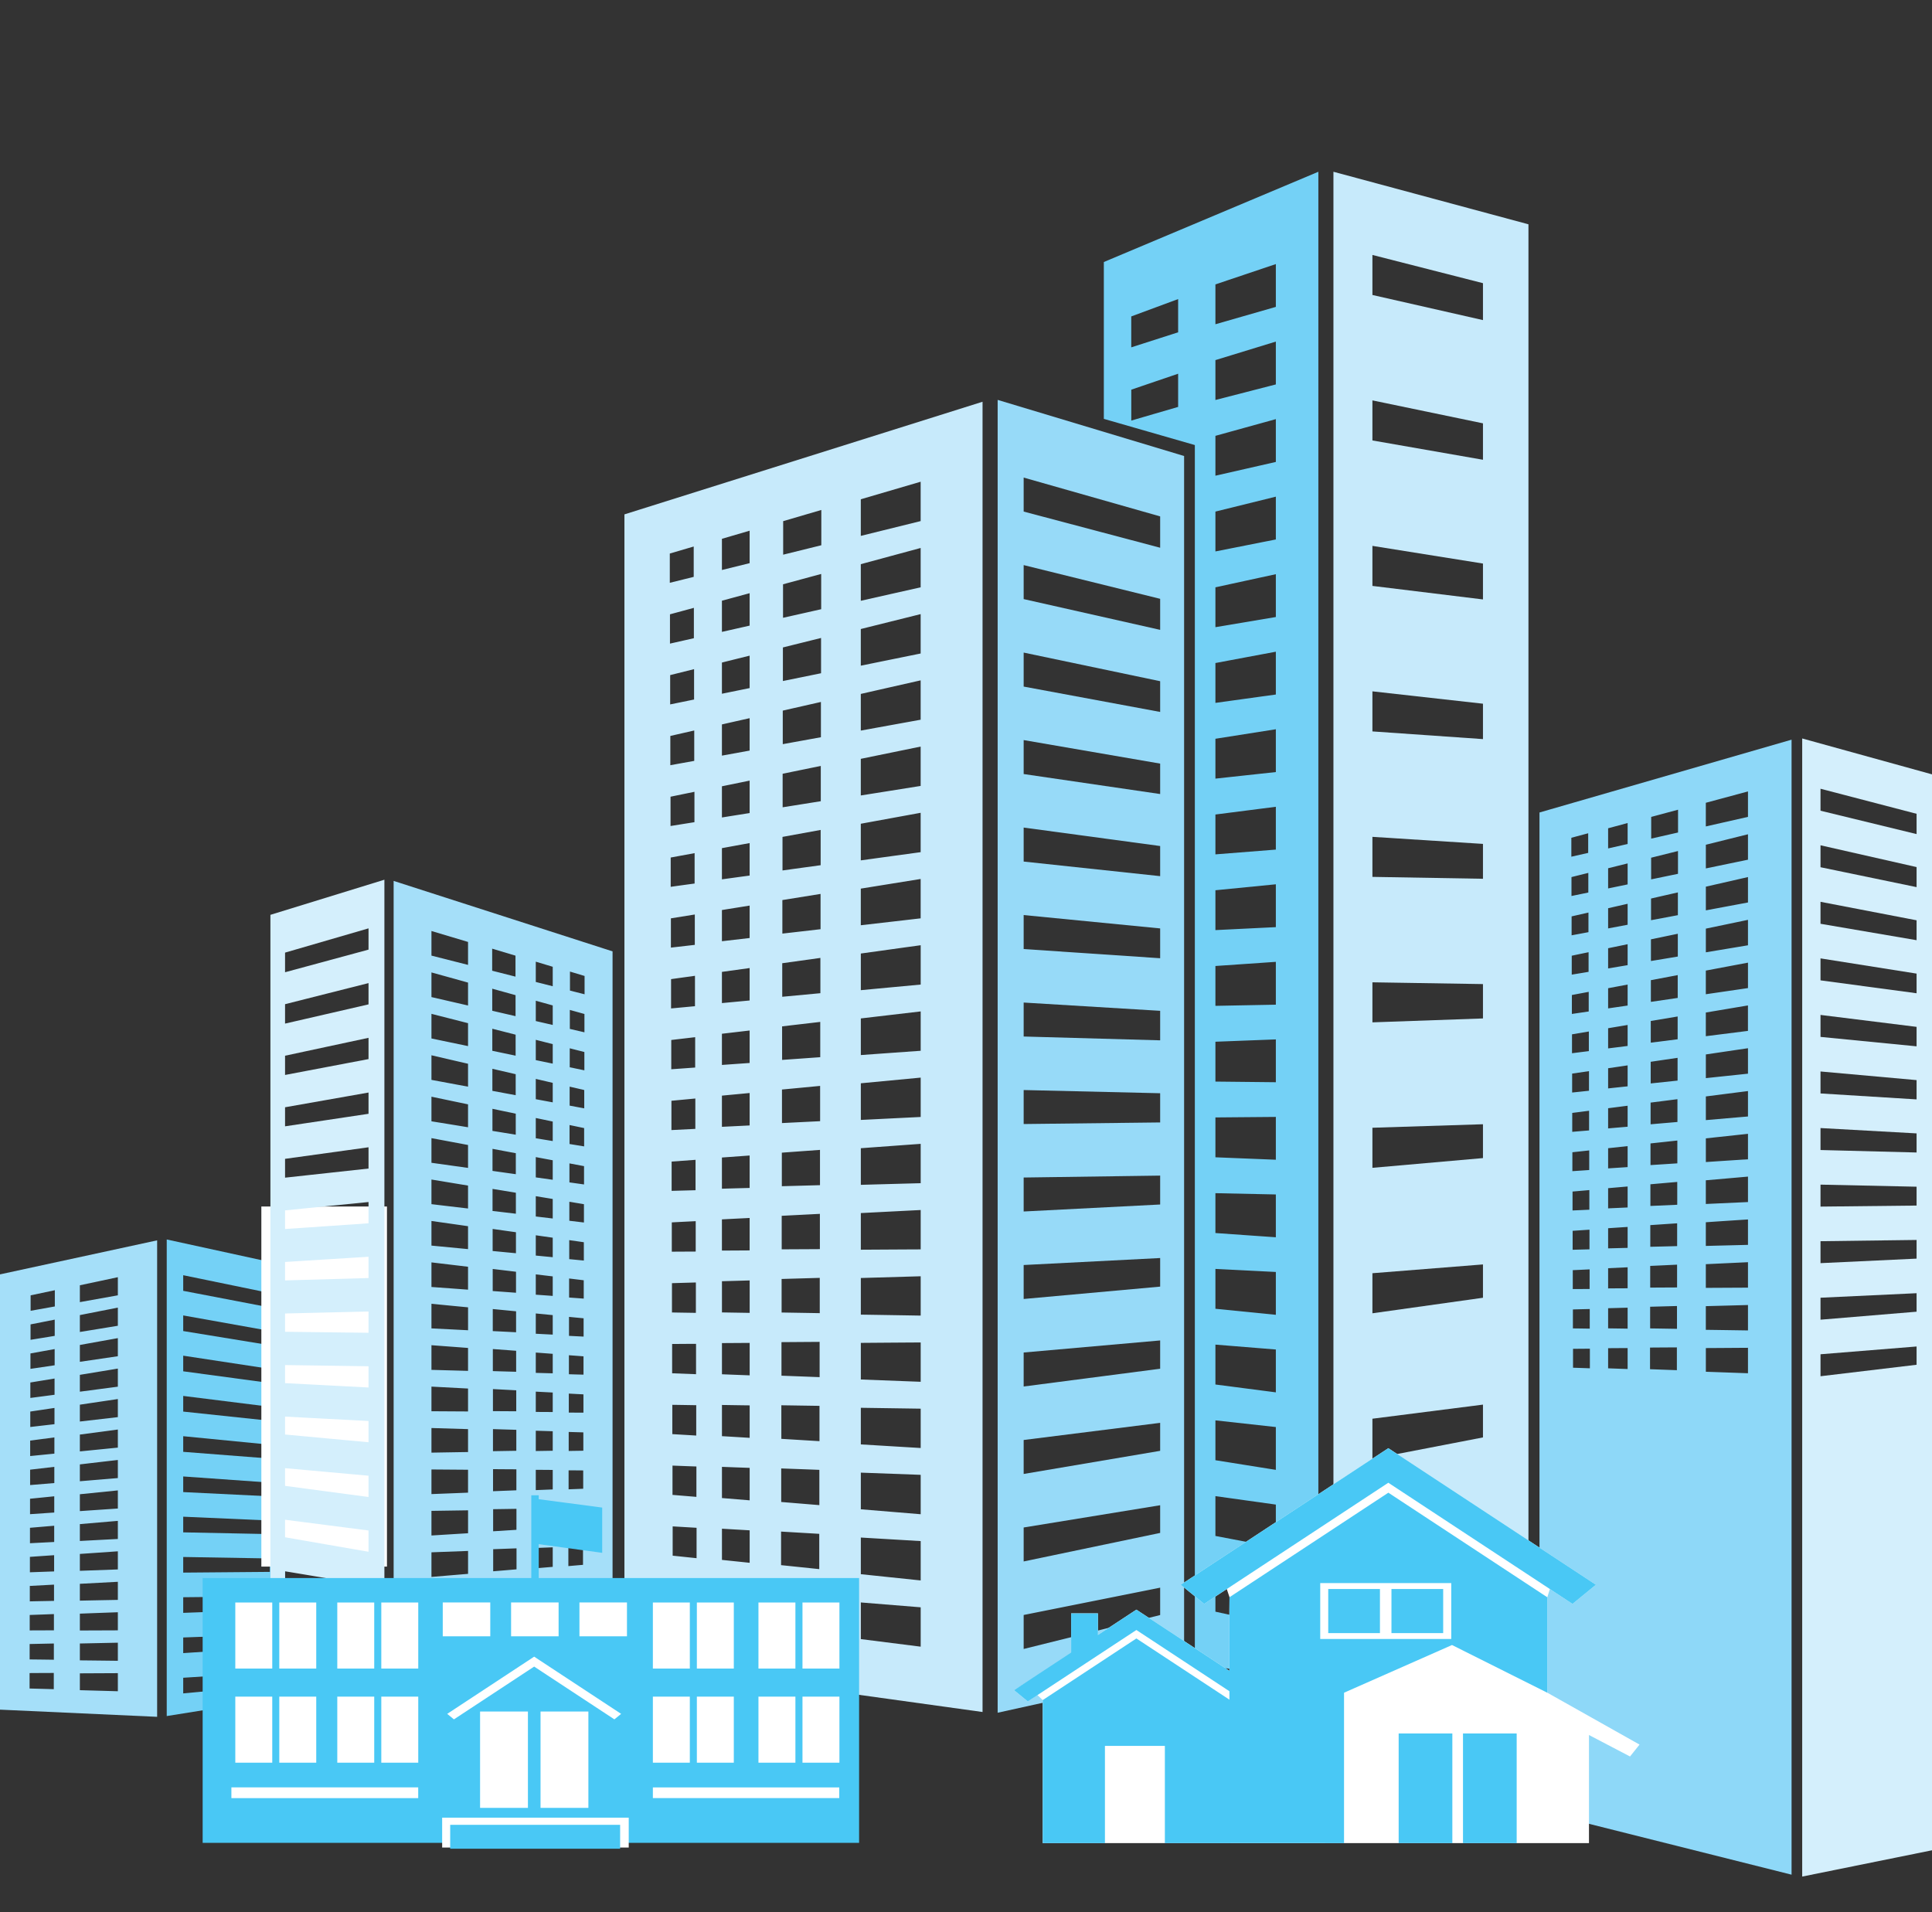 <svg width="390" height="386" fill="none" xmlns="http://www.w3.org/2000/svg"><rect width="100%" height="100%" fill="#333333" stroke="none"/><g clip-path="url(#a)"><path fill-rule="evenodd" clip-rule="evenodd" d="M33.658 250.191v96.202l23.884-3.819v-87.172l-23.884-5.211Zm20.814 89.974c-5.83.549-11.659 1.103-17.488 1.651v-3.154c5.83-.375 11.659-.751 17.488-1.121v2.624Zm0-7.625-17.488 1.145v-3.153c5.83-.222 11.659-.432 17.488-.647v2.655Zm0-7.626-17.488.647v-3.154c5.83-.062 11.659-.117 17.488-.179v2.686Zm0-7.626-17.488.148v-3.154l17.488.296v2.71Zm0-7.625-17.488-.352v-3.16c5.83.259 11.659.512 17.488.77v2.742Zm0-7.626c-5.83-.284-11.659-.567-17.488-.856v-3.154l17.488 1.238v2.772Zm0-7.626c-5.83-.45-11.659-.905-17.488-1.355v-3.154c5.83.573 11.659 1.14 17.488 1.713v2.796Zm0-7.626c-5.83-.616-11.659-1.238-17.488-1.854v-3.16c5.83.727 11.659 1.46 17.488 2.187v2.827Zm0-7.625c-5.83-.783-11.659-1.571-17.488-2.359v-3.154l17.488 2.661v2.852Zm0-7.626c-5.83-.949-11.659-1.903-17.488-2.858v-3.154c5.83 1.047 11.659 2.082 17.488 3.129v2.883Zm0-7.62-17.488-3.357v-3.153l17.488 3.603v2.914-.007Z" fill="#74D1F6"/><path fill-rule="evenodd" clip-rule="evenodd" d="m0 345.099 31.72 1.448v-96.178L0 257.237v87.862Zm23.79-3.714c-2.552-.074-5.11-.142-7.668-.216v-3.4l7.668-.037v3.653Zm0-6.147a3267.2 3267.2 0 0 0-7.668-.087v-3.406c2.558-.055 5.116-.105 7.668-.16v3.653Zm0-6.148c-2.558.013-5.116.019-7.668.031v-3.4c2.558-.099 5.11-.191 7.668-.283v3.658-.006Zm0-6.147c-2.558.049-5.116.098-7.668.154v-3.4l7.668-.407v3.653Zm0-6.147-7.668.277v-3.407c2.558-.172 5.11-.351 7.668-.529v3.659Zm0-6.148c-2.552.13-5.11.265-7.668.401v-3.401a3962.6 3962.6 0 0 1 7.668-.653v3.653Zm0-6.147c-2.558.172-5.11.345-7.668.523v-3.406l7.668-.776v3.659Zm-7.668-11.531v-3.4l7.668-1.017v3.653c-2.552.253-5.11.511-7.668.764Zm7.668 5.383c-2.552.216-5.11.425-7.668.641v-3.4c2.558-.302 5.11-.604 7.668-.893v3.652Zm0-12.301-7.668.887v-3.4c2.558-.382 5.11-.757 7.668-1.139v3.652Zm0-6.147c-2.558.339-5.11.672-7.668 1.01v-3.4c2.558-.419 5.11-.838 7.668-1.263v3.653Zm0-6.147-7.668 1.127v-3.4c2.552-.462 5.11-.918 7.668-1.38v3.653Zm0-6.148c-2.552.419-5.11.838-7.668 1.251v-3.407c2.552-.505 5.11-1.004 7.668-1.509v3.665Zm-7.668-8.174 7.668-1.632v3.659l-7.668 1.374v-3.401Zm-9.942 2.033 4.887-1.035v3.277l-4.887.875v-3.117Zm-.014 5.864c1.63-.32 3.258-.64 4.88-.961v3.277c-1.622.271-3.257.53-4.88.795v-3.111Zm-.02 5.864c1.629-.295 3.258-.591 4.887-.881v3.271l-4.887.721v-3.111Zm-.02 5.864c1.629-.265 3.265-.536 4.887-.801v3.277c-1.63.216-3.258.432-4.887.641v-3.117Zm-.014 5.864c1.63-.24 3.258-.486 4.887-.727v3.277c-1.629.191-3.258.376-4.887.567v-3.117Zm-.02 5.864 4.887-.646v3.277c-1.629.16-3.258.326-4.887.486v-3.117Zm-.013 5.87 4.887-.572v3.27l-4.887.407v-3.111.006Zm-.014 5.865c1.63-.161 3.258-.327 4.887-.493v3.277l-4.887.332v-3.116Zm-.013 5.864c1.629-.136 3.258-.278 4.887-.413v3.277c-1.63.086-3.258.166-4.887.252v-3.116Zm-.014 5.87c1.63-.117 3.258-.228 4.887-.339v3.277c-1.629.055-3.258.117-4.887.172v-3.11Zm-.02 5.864 4.887-.259v3.277c-1.629.037-3.258.062-4.887.099v-3.117Zm-.02 5.864c1.629-.056 3.258-.117 4.887-.179v3.277l-4.887.019v-3.117Zm-.014 5.864c1.63-.037 3.259-.068 4.888-.105v3.277c-1.63-.025-3.259-.043-4.888-.062v-3.116.006Zm-.013 5.864c1.629-.012 3.258-.019 4.887-.025v3.277c-1.629-.049-3.258-.092-4.887-.135v-3.117Z" fill="#A5DFF9"/><path d="M78.114 243.538H52.756v72.685h25.358v-72.685Z" fill="#fff"/><path fill-rule="evenodd" clip-rule="evenodd" d="M269.171 34.67v315.08l39.367-19.027V45.276L269.171 34.67Zm30.185 283.672-22.315 5.482v-8.082l22.315-3.911v6.517-.006Zm0-28.193c-7.439 1.435-14.877 2.876-22.315 4.311v-8.087l22.315-2.846v6.622Zm0-28.193c-7.439 1.047-14.877 2.094-22.315 3.135v-8.088l22.315-1.774v6.727Zm0-28.193c-7.439.659-14.877 1.312-22.315 1.965v-8.088c7.438-.234 14.876-.474 22.315-.708v6.831Zm0-28.187c-7.439.259-14.877.524-22.315.789v-8.082c7.438.117 14.876.24 22.315.357v6.936Zm0-28.193c-7.439-.123-14.877-.252-22.315-.382v-8.081l22.315 1.423v7.04Zm0-28.193-22.315-1.552v-8.088l22.315 2.495v7.145Zm0-28.193c-7.439-.905-14.877-1.817-22.315-2.728v-8.082l22.315 3.567v7.249-.006Zm0-28.193-22.315-3.899v-8.087c7.438 1.546 14.876 3.086 22.315 4.632v7.354Zm0-28.192-22.315-5.07v-8.081l22.315 5.697v7.454Z" fill="#C7EAFB"/><path fill-rule="evenodd" clip-rule="evenodd" d="m222.824 84.55 18.371 5.285V336.15l24.934 2.44V34.669l-43.305 18.22V84.55Zm34.722 227.798a4357.41 4357.41 0 0 1-12.198-2.31V302c4.066.567 8.132 1.139 12.198 1.706v8.642Zm0-15.652c-4.066-.646-8.132-1.299-12.198-1.946v-8.045l12.198 1.349v8.642Zm0-15.645c-4.066-.53-8.132-1.053-12.198-1.583v-8.051c4.066.327 8.132.659 12.198.986v8.648Zm0-15.652-12.198-1.22v-8.044c4.066.203 8.132.413 12.198.616v8.648Zm0-15.652a7137.7 7137.7 0 0 1-12.198-.856v-8.045l12.198.259v8.642Zm0-15.652c-4.066-.166-8.132-.326-12.198-.492v-8.045c4.066-.037 8.132-.068 12.198-.105v8.642Zm0-15.645-12.198-.13v-8.044c4.066-.154 8.132-.314 12.198-.468v8.648-.006Zm0-15.652c-4.066.08-8.132.154-12.198.234v-8.044c4.066-.278 8.132-.555 12.198-.838v8.648Zm0-15.652c-4.066.197-8.132.401-12.198.598v-8.045l12.198-1.201v8.648Zm0-15.652-12.198.961v-8.044c4.066-.518 8.132-1.041 12.198-1.559v8.642Zm0-15.651c-4.066.443-8.132.881-12.198 1.324v-8.045l12.198-1.921v8.642Zm0-15.652c-4.066.56-8.132 1.127-12.198 1.688v-8.045c4.066-.764 8.132-1.527 12.198-2.285v8.642Zm0-15.646-12.198 2.051v-8.044c4.066-.887 8.132-1.768 12.198-2.649v8.648-.006Zm0-15.651c-4.066.8-8.132 1.613-12.198 2.414v-8.044l12.198-3.013v8.643Zm0-15.652c-4.066.93-8.132 1.854-12.198 2.778v-8.045c4.066-1.127 8.132-2.248 12.198-3.375v8.642Zm0-15.646-12.198 3.141v-8.05c4.066-1.244 8.132-2.489 12.198-3.74v8.65Zm-12.198-20.191 12.198-4.103v8.642l-12.198 3.505v-8.044Zm0 259.871 12.198 2.07v8.642l-12.198-2.667v-8.045Zm-7.526-235.14c-3.15.918-6.307 1.835-9.458 2.76v-6.24c3.157-1.078 6.308-2.15 9.458-3.222v6.708-.006Zm-9.465-18.264 9.465-3.505v6.708l-9.465 3.037v-6.24Z" fill="#74D1F6"/><path fill-rule="evenodd" clip-rule="evenodd" d="m201.39 345.721 37.637-8.297V92.047L201.39 80.719v265.002Zm5.251-249.32 27.553 7.836v6.326l-27.553-7.3v-6.861Zm0 17.667c9.189 2.266 18.371 4.533 27.553 6.806v6.264l-27.553-6.209v-6.861Zm0 17.659c9.189 1.928 18.371 3.856 27.553 5.778v6.203c-9.182-1.706-18.371-3.412-27.553-5.119v-6.862Zm0 17.66c9.189 1.583 18.371 3.173 27.553 4.749v6.142c-9.182-1.349-18.371-2.692-27.553-4.035v-6.862.006Zm0 17.66c9.189 1.244 18.371 2.482 27.553 3.727v6.079c-9.182-.979-18.371-1.965-27.553-2.944v-6.862Zm0 17.66c9.189.893 18.371 1.799 27.553 2.698v6.018c-9.182-.616-18.371-1.232-27.553-1.854v-6.862Zm0 17.66c9.189.554 18.371 1.109 27.553 1.669v5.957c-9.182-.259-18.371-.512-27.553-.77v-6.856Zm0 17.66 27.553.646v5.895c-9.182.105-18.371.216-27.553.321v-6.862Zm0 17.659 27.553-.388v5.834c-9.182.474-18.371.936-27.553 1.41v-6.856Zm0 17.66c9.189-.468 18.371-.936 27.553-1.41v5.771l-27.553 2.495v-6.856Zm0 17.66c9.189-.813 18.371-1.626 27.553-2.433v5.71l-27.553 3.585v-6.862Zm0 17.66c9.189-1.152 18.371-2.31 27.553-3.462v5.649c-9.182 1.558-18.371 3.11-27.553 4.669v-6.856Zm0 17.66 27.553-4.491v5.587c-9.182 1.922-18.371 3.844-27.553 5.76v-6.862.006Zm0 17.66 27.553-5.513v5.525l-27.553 6.85v-6.862Z" fill="#97DAF8"/><path fill-rule="evenodd" clip-rule="evenodd" d="m126.05 335.527 72.291 10.047V81.094L126.05 103.83v231.697Zm59.804-3.141-12.083-1.528v-7.398l12.083.98v7.946Zm0-13.367c-4.026-.419-8.058-.844-12.083-1.263v-7.397c4.025.24 8.051.474 12.083.714v7.946Zm0-13.366c-4.026-.333-8.051-.666-12.083-.998v-7.398l12.083.443v7.953Zm0-13.367c-4.032-.24-8.058-.487-12.083-.727v-7.391c4.025.061 8.057.117 12.083.178v7.946-.006Zm0-13.367-12.083-.462v-7.391c4.025-.031 8.057-.062 12.083-.086v7.939Zm0-13.36c-4.026-.068-8.051-.135-12.083-.197v-7.392l12.083-.351v7.946-.006Zm0-13.366c-4.026.018-8.058.043-12.083.067v-7.397c4.032-.204 8.057-.413 12.083-.616v7.946Zm0-13.361c-4.026.111-8.051.216-12.083.333v-7.392c4.032-.296 8.057-.591 12.083-.881v7.946-.006Zm0-13.366c-4.026.197-8.058.4-12.083.597v-7.398l12.083-1.145v7.946Zm0-13.361c-4.026.284-8.058.573-12.083.863v-7.392c4.025-.474 8.051-.942 12.083-1.417v7.946Zm0-13.366c-4.026.375-8.058.751-12.083 1.133v-7.398c4.025-.56 8.057-1.121 12.083-1.675v7.94Zm-12.09-25.07v-7.392c4.032-.739 8.058-1.472 12.083-2.211v7.946a8285.61 8285.61 0 0 0-12.083 1.657Zm12.083 11.703c-4.025.468-8.058.93-12.083 1.392v-7.391c4.025-.647 8.058-1.3 12.083-1.947v7.946Zm0-26.727c-4.032.641-8.058 1.288-12.083 1.922v-7.392l12.083-2.476v7.946Zm0-13.366c-4.025.733-8.058 1.46-12.083 2.193v-7.398c4.025-.918 8.058-1.83 12.083-2.741v7.946Zm0-13.367c-4.025.819-8.051 1.639-12.083 2.458v-7.398c4.025-1.004 8.051-2.002 12.083-3.012v7.952Zm0-13.36c-4.025.905-8.051 1.811-12.083 2.722v-7.391c4.032-1.09 8.058-2.181 12.083-3.271v7.946-.006Zm-12.083-17.771 12.083-3.542v7.946l-12.083 2.988v-7.392Zm-15.671 4.417 7.701-2.255v7.121l-7.701 1.903v-6.769Zm-.027 12.744c2.571-.696 5.136-1.392 7.701-2.082v7.114c-2.565.579-5.13 1.159-7.701 1.731v-6.769.006Zm-.027 12.751c2.564-.641 5.136-1.275 7.701-1.916v7.121l-7.701 1.57v-6.775Zm-.027 12.75c2.564-.585 5.136-1.164 7.701-1.749v7.12c-2.565.469-5.137.931-7.701 1.399v-6.77Zm-.027 12.745c2.565-.53 5.136-1.054 7.701-1.577v7.12c-2.565.407-5.136.82-7.701 1.226v-6.769Zm-.027 12.744 7.701-1.404v7.12c-2.565.351-5.136.702-7.701 1.06v-6.776Zm-.027 12.751 7.708-1.239v7.121c-2.572.296-5.137.598-7.708.887v-6.769Zm-.027 12.75 7.701-1.072v7.121l-7.701.721v-6.77Zm-.027 12.745c2.565-.302 5.136-.598 7.701-.9v7.121c-2.565.185-5.136.369-7.701.548v-6.769Zm-.027 12.75c2.572-.24 5.136-.487 7.701-.733v7.121c-2.565.129-5.129.252-7.701.382v-6.77Zm-.027 12.744c2.565-.19 5.136-.375 7.701-.56v7.121c-2.565.073-5.136.141-7.701.209v-6.77Zm-.027 12.745c2.572-.129 5.137-.259 7.708-.394v7.12c-2.571.019-5.136.025-7.708.043v-6.769Zm-.02 12.75 7.701-.221v7.12l-7.701-.129v-6.77Zm-.027 12.751 7.701-.055v7.12l-7.701-.295v-6.77Zm-.027 12.744c2.565.037 5.137.081 7.701.117v7.127c-2.571-.154-5.136-.314-7.701-.468v-6.776Zm-.027 12.751c2.572.092 5.137.185 7.701.283v7.121c-2.564-.209-5.136-.425-7.701-.634v-6.77Zm-.027 12.744c2.565.154 5.137.302 7.708.456v7.121c-2.571-.265-5.136-.536-7.708-.801v-6.776Zm-.027 12.751 7.701.622v7.121l-7.701-.974v-6.769Zm-6.314 6.16-5.594-.709v-6.295l5.594.456v6.548Zm0-12.609c-1.864-.197-3.729-.388-5.594-.585v-6.296c1.865.111 3.73.216 5.594.327v6.554Zm-5.594-13.071v-6.295c1.865.067 3.73.141 5.594.203v6.554l-5.594-.462Zm5.594-12.153c-1.864-.117-3.729-.228-5.594-.339v-6.295c1.865.024 3.73.061 5.594.08v6.554Zm-5.594-12.831v-6.295l5.594-.037v6.548c-1.864-.068-3.729-.142-5.594-.216Zm5.594-12.393-5.594-.093v-6.295c1.872-.055 3.73-.104 5.594-.16v6.548Zm-5.6-12.578v-6.295c1.864-.099 3.729-.191 5.593-.284v6.548c-1.864.012-3.729.025-5.593.031Zm5.593-12.64c-1.864.049-3.729.099-5.593.154v-6.295l5.593-.407v6.554-.006Zm0-12.615-5.593.277v-6.295c1.864-.179 3.729-.351 5.593-.53v6.548Zm0-12.609c-1.864.13-3.729.265-5.593.394v-6.295c1.864-.215 3.729-.437 5.593-.653v6.554Zm0-12.615c-1.864.173-3.729.351-5.593.524v-6.296l5.593-.776v6.548Zm0-12.609-5.593.647v-6.295c1.864-.302 3.729-.598 5.593-.9v6.548Zm0-12.609c-1.864.253-3.729.512-5.593.764v-6.295c1.864-.339 3.729-.684 5.593-1.023v6.554Zm0-12.615c-1.864.296-3.729.592-5.593.893v-6.295l5.593-1.146v6.548Zm0-12.609-5.593 1.017v-6.296c1.864-.425 3.729-.843 5.593-1.262v6.548-.007Zm-5.593-11.475v-6.295c1.864-.469 3.729-.93 5.593-1.392v6.547c-1.864.382-3.729.758-5.593 1.14Zm5.593-13.749c-1.864.419-3.729.844-5.593 1.263v-6.295l5.593-1.515v6.547Zm-5.593-17.524 5.593-1.638v6.554l-5.593 1.379v-6.295Zm-5.083 218.146-4.826-.61v-5.913l4.826.394v6.129Zm-.034-12.381c-1.608-.167-3.217-.339-4.826-.505v-5.914c1.609.093 3.218.191 4.826.284v6.135Zm-.033-12.375c-1.609-.136-3.218-.265-4.827-.401v-5.913c1.609.062 3.218.123 4.827.179v6.135Zm-.034-12.381a1314.08 1314.08 0 0 0-4.826-.29v-5.913c1.608.019 3.217.049 4.826.074v6.135-.006Zm-.04-12.381-4.827-.185v-5.913c1.609-.013 3.218-.025 4.827-.031v6.129Zm-.034-12.381c-1.609-.025-3.218-.049-4.826-.08v-5.913c1.608-.05 3.217-.093 4.826-.142v6.135Zm-.034-12.375c-1.608.006-3.217.019-4.826.025v-5.914c1.609-.086 3.218-.166 4.826-.246v6.135Zm-.033-12.381-4.827.129v-5.913l4.827-.351v6.135Zm-.041-12.381-4.826.24v-5.913c1.609-.154 3.218-.302 4.826-.456v6.129Zm-.033-12.381c-1.609.117-3.218.234-4.827.345v-5.907c1.609-.191 3.218-.376 4.827-.567v6.129Zm-.041-12.381c-1.609.148-3.217.302-4.826.45v-5.914c1.609-.227 3.217-.449 4.826-.671v6.135Zm-.033-12.381-4.827.554v-5.907l4.827-.776v6.129Zm-.041-12.381c-1.609.216-3.217.437-4.826.665v-5.913l4.826-.887v6.135Zm-.033-12.381c-1.609.253-3.218.511-4.827.77v-5.913c1.609-.333 3.218-.659 4.827-.992v6.135Zm-.041-12.375c-1.609.29-3.217.579-4.826.875v-5.907c1.609-.37 3.217-.733 4.826-1.103v6.135Zm-.033-12.387c-1.609.333-3.218.659-4.827.986v-5.914l4.827-1.201v6.129Zm-.041-12.375-4.826 1.091v-5.914c1.608-.431 3.217-.868 4.826-1.306v6.129Zm-4.86-17.093 4.827-1.417v6.129l-4.827 1.195v-5.907Z" fill="#C7EAFB"/><path fill-rule="evenodd" clip-rule="evenodd" d="M54.587 184.664v153.524l23.009 5.187V177.574l-23.01 7.09Zm2.955 142.917 16.85 3.45v4.293l-16.85-4.281v-3.462Zm0-10.41c5.614.937 11.228 1.873 16.85 2.809v4.294c-5.615-1.202-11.229-2.403-16.85-3.604v-3.499Zm0-10.403c5.614.72 11.228 1.441 16.85 2.168v4.293c-5.615-.973-11.229-1.946-16.85-2.926v-3.535Zm0-10.41c5.614.505 11.228 1.016 16.85 1.521v4.294c-5.615-.746-11.229-1.497-16.85-2.243v-3.572Zm0-10.41c5.614.296 11.228.591 16.85.881v4.293c-5.615-.517-11.229-1.041-16.85-1.558v-3.616Zm0-10.404 16.85.24v4.288c-5.615-.296-11.229-.586-16.85-.881v-3.647Zm0-10.41c5.614-.135 11.228-.271 16.85-.4v4.293l-16.85-.203v-3.69Zm0-10.403c5.614-.352 11.228-.696 16.85-1.048v4.294l-16.85.48v-3.726Zm0-10.41a12314.3 12314.3 0 0 1 16.85-1.688v4.293c-5.615.388-11.229.776-16.85 1.158v-3.763Zm0-10.404c5.614-.776 11.228-1.552 16.85-2.335v4.294c-5.615.616-11.229 1.226-16.85 1.841v-3.8Zm0-10.41c5.614-.992 11.228-1.977 16.85-2.975v4.293c-5.615.844-11.229 1.682-16.85 2.526v-3.844Zm0-10.404c5.614-1.207 11.228-2.408 16.85-3.615v4.293c-5.615 1.066-11.229 2.137-16.85 3.203v-3.881Zm0-10.403c5.614-1.417 11.228-2.84 16.85-4.257v4.294c-5.615 1.293-11.229 2.593-16.85 3.88V202.7Zm0-10.41 16.85-4.897v4.293l-16.85 4.564v-3.96Z" fill="#D4EFFC"/><path fill-rule="evenodd" clip-rule="evenodd" d="M123.653 192.037 79.46 177.814v165.468l44.193-6.289V192.037Zm-36.56 138.02 7.386-.609v4.626l-7.385.954v-4.971Zm0-8.358 7.386-.444v4.626c-2.464.265-4.921.53-7.385.789v-4.971Zm0-8.359 7.392-.277v4.626c-2.463.203-4.927.413-7.391.622v-4.971Zm0-8.365 7.392-.111v4.626a3052.5 3052.5 0 0 0-7.391.456v-4.971Zm0-8.359 7.386.056v4.626c-2.464.098-4.928.197-7.385.289v-4.971Zm0-8.364 7.386.221v4.626c-2.464.037-4.928.08-7.385.123v-4.977.007Zm0-8.359 7.386.388v4.626c-2.464-.012-4.928-.031-7.385-.043v-4.971Zm0-8.359c2.465.185 4.922.364 7.386.555v4.626l-7.385-.204v-4.977Zm0-8.358c2.465.24 4.928.48 7.392.714v4.626c-2.463-.129-4.927-.253-7.391-.376v-4.971.007Zm0-8.359c2.465.295 4.922.585 7.386.881v4.626c-2.464-.185-4.928-.364-7.385-.542v-4.971.006Zm0-8.359c2.465.351 4.928.696 7.386 1.053v4.626c-2.464-.234-4.928-.474-7.385-.708v-4.971Zm0-11.753v-4.97c2.465.461 4.922.923 7.386 1.385v4.626l-7.385-1.034v-.007Zm0 3.388 7.386 1.22v4.626c-2.464-.29-4.921-.579-7.385-.875v-4.971Zm0-16.723c2.465.517 4.928 1.034 7.386 1.546v4.626a1454.26 1454.26 0 0 0-7.385-1.201v-4.971Zm0-8.359c2.465.573 4.928 1.146 7.386 1.712v4.626c-2.464-.456-4.928-.918-7.385-1.373v-4.971.006Zm0-8.365c2.465.628 4.928 1.257 7.386 1.885v4.626c-2.464-.511-4.921-1.023-7.385-1.54v-4.971Zm0-8.359c2.465.684 4.922 1.362 7.386 2.052v4.625c-2.464-.566-4.921-1.133-7.385-1.7v-4.977Zm7.386-1.521-7.385-1.873v-4.97l7.385 2.211v4.632Zm9.579 2.371-4.706-1.195v-4.453l4.706 1.411v4.237Zm.013 7.977c-1.568-.363-3.137-.72-4.705-1.09v-4.454c1.568.438 3.137.869 4.705 1.306v4.238Zm.014 7.977c-1.569-.333-3.137-.653-4.706-.986v-4.453c1.569.4 3.144.801 4.706 1.201v4.238Zm.013 7.977c-1.568-.29-3.144-.585-4.705-.875v-4.453l4.705 1.09v4.238Zm.014 7.977c-1.569-.259-3.137-.518-4.706-.77v-4.46c1.569.333 3.137.659 4.706.986v4.244Zm.013 7.97c-1.568-.221-3.137-.437-4.705-.665v-4.453c1.568.295 3.137.591 4.705.88v4.238Zm.013 7.977c-1.568-.185-3.136-.37-4.712-.554v-4.454l4.712.776v4.232Zm.014 7.977c-1.569-.148-3.137-.296-4.706-.45v-4.453c1.569.222 3.137.449 4.706.665v4.238Zm.013 7.977c-1.568-.117-3.137-.228-4.705-.345v-4.454c1.568.185 3.137.376 4.705.561v4.238Zm.014 7.976c-1.569-.08-3.137-.16-4.706-.234v-4.453c1.569.148 3.137.308 4.706.456v4.231Zm.013 7.977c-1.568-.043-3.137-.086-4.705-.135v-4.454l4.705.351v4.238Zm.02 7.971c-1.568-.006-3.143-.019-4.705-.025v-4.453c1.569.08 3.137.166 4.705.246v4.238-.006Zm.014 7.977c-1.569.024-3.137.055-4.712.08v-4.454c1.568.05 3.137.093 4.712.142v4.238-.006Zm.013 7.977-4.712.184v-4.453c1.569.012 3.137.025 4.712.031v4.238Zm.014 7.976-4.706.296v-4.46c1.569-.024 3.137-.043 4.706-.074v4.238Zm.013 7.977a985.95 985.95 0 0 1-4.712.394v-4.459c1.569-.056 3.137-.117 4.712-.173v4.238Zm.014 7.977-4.706.499v-4.454c1.569-.092 3.137-.191 4.706-.283v4.238Zm.013 7.977-4.712.61v-4.454l4.712-.394v4.238Zm3.864-4.478 3.42-.284v3.943l-3.42.443v-4.102Zm0-7.891 3.42-.203v3.936c-1.138.123-2.282.24-3.42.363v-4.096Zm0-3.794v-4.103l3.42-.129v3.942c-1.144.099-2.282.191-3.42.29Zm0-11.993c1.145-.019 2.282-.031 3.42-.049v3.936c-1.138.067-2.282.141-3.42.215v-4.102Zm0-3.788v-4.097c1.138.007 2.282.013 3.42.025v3.936c-1.144.043-2.282.092-3.42.136Zm0-11.987c1.145.031 2.282.068 3.42.105v3.936l-3.42.055V288.8Zm0-3.795v-4.096c1.138.062 2.282.117 3.42.179v3.936l-3.42-.019Zm0-11.986 3.42.258v3.936l-3.42-.092v-4.102Zm0-7.891 3.42.333v3.936c-1.144-.056-2.282-.117-3.42-.173v-4.096Zm0-7.89c1.138.135 2.282.277 3.42.406v3.942c-1.138-.086-2.282-.166-3.42-.246v-4.102Zm0-7.891c1.145.166 2.282.326 3.42.487v3.936c-1.138-.111-2.275-.216-3.42-.327v-4.096Zm0-7.891c1.138.185 2.282.376 3.42.561v3.942l-3.42-.406v-4.097Zm0-7.89c1.138.215 2.282.431 3.42.64v3.936l-3.42-.48v-4.096Zm0-7.891c1.138.234 2.282.475 3.42.715v3.936c-1.138-.185-2.282-.376-3.42-.561v-4.096.006Zm0-7.89 3.42.794v3.936c-1.138-.209-2.282-.425-3.42-.634v-4.096Zm0-3.795v-4.096l3.42.869v3.936c-1.144-.234-2.282-.475-3.42-.709Zm0-11.986c1.145.314 2.282.628 3.42.948v3.942a842.672 842.672 0 0 0-3.42-.788v-4.102Zm3.42-2.926-3.42-.863v-4.096l3.42 1.029v3.936-.006Zm3.11 128.707 2.955-.247v3.696l-2.955.382v-3.838.007Zm.027-7.749c.983-.062 1.965-.117 2.948-.179v3.696l-2.948.314v-3.831Zm.02-7.749 2.955-.111v3.696c-.983.08-1.965.166-2.955.252v-3.837Zm.02-7.743c.983-.018 1.966-.031 2.949-.049v3.702l-2.949.185v-3.838Zm.027-7.749c.983 0 1.966.012 2.949.019v3.695c-.983.044-1.966.08-2.949.117v-3.837.006Zm.02-7.749c.983.031 1.966.056 2.956.086v3.702c-.99.019-1.966.031-2.956.05v-3.838Zm.021-7.743c.982.056 1.965.105 2.955.154v3.696c-.983 0-1.966-.012-2.955-.018v-3.838.006Zm.02-7.742c.983.074 1.965.141 2.948.222v3.695c-.983-.024-1.965-.049-2.948-.08v-3.837Zm.02-7.743c.983.099 1.966.191 2.948.283v3.696l-2.948-.148v-3.837.006Zm.02-7.749c.983.117 1.966.24 2.955.357v3.702c-.982-.074-1.972-.147-2.955-.215v-3.844Zm.027-7.743c.983.142 1.966.278 2.949.425v3.696c-.983-.092-1.966-.191-2.949-.283v-3.838Zm.02-7.742c.983.16 1.966.32 2.949.486v3.696l-2.949-.351v-3.838.007Zm.02-7.749 2.949.554v3.696c-.983-.136-1.966-.277-2.949-.413v-3.837Zm.021-7.743c.982.203 1.965.413 2.948.616v3.696l-2.948-.481v-3.831Zm.02-7.749 2.948.684v3.696c-.983-.179-1.965-.364-2.948-.549v-3.837.006Zm.02-7.743c.983.253 1.966.499 2.955.752v3.696c-.983-.204-1.965-.407-2.955-.616V211.6Zm.02-7.742c.983.271 1.966.548 2.949.819v3.696l-2.949-.684v-3.838.007Zm2.976-3.16-2.949-.746v-3.837l2.949.887v3.696Z" fill="#A5DFF9"/><path fill-rule="evenodd" clip-rule="evenodd" d="M363.798 149.061v229.732l26.489-5.365V156.385l-26.489-7.324Zm23.089 126.421c-6.462.776-12.931 1.546-19.393 2.316v-4.435c6.469-.523 12.931-1.053 19.393-1.57v3.689Zm0-10.711c-6.462.542-12.931 1.071-19.393 1.613v-4.434c6.469-.308 12.931-.604 19.393-.912v3.733Zm0-10.712c-6.462.302-12.931.604-19.393.912v-4.429c6.469-.086 12.931-.167 19.393-.253v3.77Zm0-10.712c-6.462.068-12.931.136-19.393.21v-4.435c6.469.141 12.931.277 19.393.419v3.812-.006Zm0-10.711-19.393-.499v-4.435c6.469.363 12.931.72 19.393 1.078v3.856Zm0-10.718c-6.462-.395-12.931-.795-19.393-1.201v-4.435c6.469.579 12.931 1.158 19.393 1.743v3.893Zm0-10.712-19.393-1.903v-4.435c6.469.8 12.931 1.607 19.393 2.408v3.93Zm0-10.712-19.393-2.605v-4.435c6.469 1.022 12.931 2.051 19.393 3.073v3.967Zm0-10.711c-6.462-1.103-12.931-2.206-19.393-3.314v-4.435c6.469 1.25 12.931 2.488 19.393 3.732v4.017Zm0-10.712c-6.462-1.337-12.931-2.673-19.393-4.016v-4.429c6.469 1.466 12.931 2.932 19.393 4.398v4.047Zm0-10.706-19.393-4.718v-4.435l19.393 5.057v4.096Z" fill="#D4EFFC"/><path fill-rule="evenodd" clip-rule="evenodd" d="m310.766 365.636 50.885 12.775V149.307l-50.885 14.697v201.632Zm42.086-88.441c-2.834-.099-5.668-.204-8.502-.302v-4.78c2.834-.012 5.668-.037 8.502-.055v5.137Zm0-8.642c-2.834-.043-5.668-.087-8.508-.124v-4.779c2.834-.074 5.674-.148 8.508-.228v5.137-.006Zm0-8.636c-2.834.012-5.674.031-8.508.043v-4.78c2.834-.136 5.668-.265 8.508-.4v5.137Zm0-8.636c-2.834.074-5.674.142-8.508.215v-4.779c2.834-.198 5.668-.382 8.508-.567v5.131Zm0-8.642-8.508.388v-4.78c2.834-.246 5.668-.493 8.508-.745v5.137Zm0-8.636c-2.834.185-5.668.37-8.502.56v-4.779c2.834-.308 5.668-.61 8.502-.918v5.137Zm0-8.636c-2.834.24-5.668.487-8.502.733v-4.78c2.834-.363 5.668-.727 8.502-1.084v5.137-.006Zm-8.508-16.206v-4.78c2.834-.474 5.668-.955 8.502-1.429v5.137l-8.502 1.072Zm8.508 7.564c-2.834.302-5.668.597-8.502.899v-4.78c2.834-.418 5.668-.843 8.502-1.256v5.137Zm0-17.278c-2.834.419-5.674.832-8.508 1.244v-4.773c2.834-.536 5.668-1.066 8.508-1.602v5.131Zm0-8.636c-2.834.474-5.668.943-8.502 1.417v-4.78c2.834-.591 5.668-1.177 8.502-1.774v5.137Zm0-8.642-8.502 1.589v-4.78l8.502-1.94v5.131Zm0-8.636c-2.834.585-5.668 1.177-8.502 1.762v-4.78a4393.53 4393.53 0 0 1 8.502-2.113v5.137-.006Zm-8.508-11.488 8.508-2.291v5.137l-8.508 1.928v-4.78.006Zm-11.027 2.852 5.419-1.453v4.601l-5.419 1.232v-4.38Zm-.013 8.236 5.419-1.349v4.601c-1.804.376-3.609.745-5.419 1.121v-4.373Zm-.021 8.242c1.811-.419 3.615-.826 5.419-1.239v4.596l-5.419 1.016v-4.373Zm-.02 8.235c1.811-.376 3.622-.751 5.426-1.127v4.601c-1.804.302-3.615.604-5.426.899v-4.379.006Zm-.013 8.242c1.804-.339 3.615-.678 5.419-1.023v4.608l-5.419.794v-4.379Zm-.02 8.235 5.425-.905v4.601l-5.425.684v-4.38Zm-.014 8.242c1.804-.271 3.615-.536 5.426-.801v4.595l-5.426.573v-4.373.006Zm-.02 8.235c1.811-.228 3.615-.455 5.419-.689v4.601c-1.804.16-3.608.308-5.419.468v-4.38Zm-.02 8.242c1.804-.191 3.615-.388 5.419-.585v4.607c-1.804.124-3.615.234-5.419.351v-4.373Zm-.02 8.248c1.804-.16 3.614-.32 5.419-.474v4.607l-5.419.24v-4.373Zm-.021 8.242c1.811-.124 3.615-.247 5.419-.364v4.601c-1.804.05-3.615.093-5.419.136v-4.373Zm-.02 8.235c1.811-.08 3.615-.166 5.426-.252v4.601c-1.804.012-3.615.018-5.426.031v-4.38Zm-.013 8.242 5.419-.148v4.607c-1.811-.03-3.615-.061-5.419-.086v-4.373Zm-.021 8.241c1.805-.018 3.615-.024 5.419-.037v4.602c-1.804-.068-3.614-.13-5.419-.197v-4.374.006Zm-8.461 4.189v-4.065c1.313-.007 2.625-.019 3.938-.025v4.232c-1.306-.043-2.619-.093-3.938-.142Zm3.938-8.008c-1.313-.024-2.619-.037-3.938-.061v-4.066c1.319-.03 2.625-.074 3.938-.104v4.231Zm-3.938-8.13v-4.072l3.938-.185v4.238c-1.313.006-2.625.012-3.938.025v-.006Zm3.938-8.174c-1.313.03-2.625.067-3.938.098v-4.065c1.313-.086 2.625-.179 3.938-.259v4.232-.006Zm0-8.156c-1.313.062-2.625.117-3.938.179v-4.072c1.313-.117 2.625-.228 3.938-.345v4.238Zm0-8.149-3.938.259v-4.072l3.938-.425v4.238Zm0-8.149c-1.313.111-2.625.221-3.938.338v-4.071c1.313-.166 2.625-.339 3.938-.505v4.238Zm0-8.156a876.22 876.22 0 0 0-3.938.419v-4.071c1.313-.191 2.625-.382 3.938-.579v4.231Zm0-8.149c-1.313.166-2.625.333-3.938.493v-4.072a897.99 897.99 0 0 1 3.938-.659v4.238Zm0-8.155-3.938.572v-4.071c1.313-.247 2.618-.493 3.938-.739v4.238Zm0-8.156c-1.313.222-2.625.444-3.938.659v-4.071l3.938-.813v4.225Zm-3.938-7.416v-4.072c1.313-.302 2.625-.597 3.938-.899v4.232l-3.938.739Zm3.938-8.882-3.938.813v-4.072l3.938-.979v4.238Zm-3.938-11.328 3.938-1.06v4.232l-3.938.893v-4.071.006Zm-3.682 109.002a618.53 618.53 0 0 0-3.4-.117v-3.819c1.131 0 2.262-.019 3.4-.019v3.961-.006Zm-.027-8.002c-1.131-.018-2.269-.037-3.4-.049v-3.825c1.131-.031 2.269-.062 3.4-.086v3.967-.007Zm-.027-8.007-3.4.018v-3.819a579.58 579.58 0 0 0 3.4-.16v3.961Zm-.027-8.002c-1.131.031-2.269.056-3.4.087v-3.826c1.131-.074 2.262-.154 3.4-.227v3.966Zm-.027-8.001c-1.131.055-2.262.105-3.393.154v-3.819c1.131-.099 2.262-.191 3.393-.296v3.961Zm-.027-8.008c-1.131.08-2.262.154-3.399.228v-3.819c1.137-.123 2.268-.24 3.399-.369v3.96Zm-.027-7.995a707.43 707.43 0 0 0-3.399.283v-3.819c1.137-.141 2.261-.289 3.399-.437v3.973Zm-.02-8.008c-1.138.124-2.269.241-3.4.358v-3.819l3.4-.499v3.96Zm-.027-8.001c-1.131.142-2.269.283-3.4.431v-3.819l3.4-.573v3.961Zm-.027-8.001-3.399.498v-3.819c1.13-.215 2.268-.425 3.399-.64v3.961Zm-.027-8.002c-1.138.191-2.262.382-3.399.567v-3.819c1.131-.24 2.261-.475 3.399-.709v3.961Zm-.027-8.008c-1.131.216-2.262.426-3.399.635v-3.819l3.399-.776v3.96Zm-.027-8.001-3.399.702v-3.819c1.131-.283 2.262-.566 3.399-.844v3.961Zm-3.426-11.05 3.399-.912v3.961l-3.399.77v-3.819Z" fill="#8ED8F8"/><path d="M173.42 318.532H40.908v53.46H173.42v-53.46Z" fill="#49C8F5"/><path d="M131.792 361.872h37.623" stroke="#fff" stroke-width="2.16" stroke-miterlimit="10"/><path d="M46.71 361.872h37.711" stroke="#fff" stroke-width="2.17" stroke-miterlimit="10"/><path d="M139.251 323.466h-7.459v13.336h7.459v-13.336Zm8.879 0h-7.459v13.336h7.459v-13.336Zm12.433 0h-7.459v13.336h7.459v-13.336Zm8.886 0h-7.459v13.336h7.459v-13.336Zm-30.198 19.003h-7.459v13.336h7.459v-13.336Zm8.879 0h-7.459v13.336h7.459v-13.336Zm12.433 0h-7.459v13.336h7.459v-13.336Zm8.886 0h-7.459v13.336h7.459v-13.336ZM54.957 323.466h-7.459v13.336h7.46v-13.336Zm8.879 0h-7.459v13.336h7.46v-13.336Zm11.706 0h-7.458v13.336h7.458v-13.336Zm8.886 0H76.97v13.336h7.46v-13.336Zm-29.471 19.003h-7.459v13.336h7.46v-13.336Zm8.879 0h-7.459v13.336h7.46v-13.336Zm11.706 0h-7.458v13.336h7.458v-13.336Zm8.886 0H76.97v13.336h7.46v-13.336Zm22.141 3.006h-9.66v19.452h9.66v-19.452Zm12.204 0h-9.66v19.452h9.66v-19.452Zm8.145 21.43H89.255v6.03h37.663v-6.03Zm-27.949-43.439h-9.593v6.825h9.593v-6.825Zm27.592 0h-9.592v6.825h9.592v-6.825Zm-13.799 0h-9.593v6.825h9.593v-6.825Z" fill="#fff"/><path d="m91.604 347.6 16.223-10.675 16.224 10.675 2.066-1.688-18.29-12.03-18.283 12.03 2.06 1.688Z" fill="#fff" stroke="#49C8F5" stroke-width=".87" stroke-miterlimit="10"/><path d="M108.75 301.827h-1.502v17.9h1.502v-17.9Z" fill="#49C8F5"/><path fill-rule="evenodd" clip-rule="evenodd" d="m108.346 302.567 13.214 1.743v9.135l-13.329-1.817.115-9.061Z" fill="#49C8F5"/><path d="M125.182 368.346H90.877v4.823h34.305v-4.823Z" fill="#49C8F5"/><path d="M210.485 372.036h110.271v-21.818l8.286 4.336 1.919-2.402-18.62-10.478v-19.255l.519-1.669 4.57 3.006 4.726-3.868-41.904-27.565-41.905 27.565 4.726 3.868 4.57-3.006.559 1.682-.033 2.482v12.35l-18.775-12.35-7.762 5.1v-4.349h-5.405v8.334l-11.531 7.164 2.78 2.279 1.918-1.318 1.091 1.047v28.865Z" fill="#fff"/><path d="m243.073 323.756 37.178-24.46 37.179 24.46 4.726-3.868-41.905-27.565-41.904 27.565 4.726 3.868Z" fill="#49C8F5"/><path d="M291.325 320.75h-10.441v8.901h10.441v-8.901Zm-12.763 0h-10.441v8.901h10.441v-8.901Z" fill="#49C8F5"/><path d="M271.312 372.035v-30.354l21.797-9.628 19.232 9.628v-19.268l-32.083-21.109-32.083 21.109v49.616m18.331-52.48h26.448v11.284h-26.448v-11.284Z" fill="#49C8F5"/><path d="m207.476 343.442 21.918-14.42 21.911 14.42 2.787-2.279-24.698-16.249-24.698 16.249 2.78 2.279Z" fill="#49C8F5"/><path d="M248.303 343.171v28.865h-13.16v-19.619h-12.097v19.619h-12.561v-28.865l18.909-12.442 18.909 12.442Zm57.859 6.739h-10.838v22.126h10.838V349.91Zm-12.986 0h-10.838v22.126h10.838V349.91Zm-71.537-24.244h-5.412V334h5.412v-8.334Z" fill="#49C8F5"/></g><defs><clipPath id="a"><path fill="#fff" transform="translate(0 34.67)" d="M0 0h390.287v344.124H0z"/></clipPath></defs></svg>